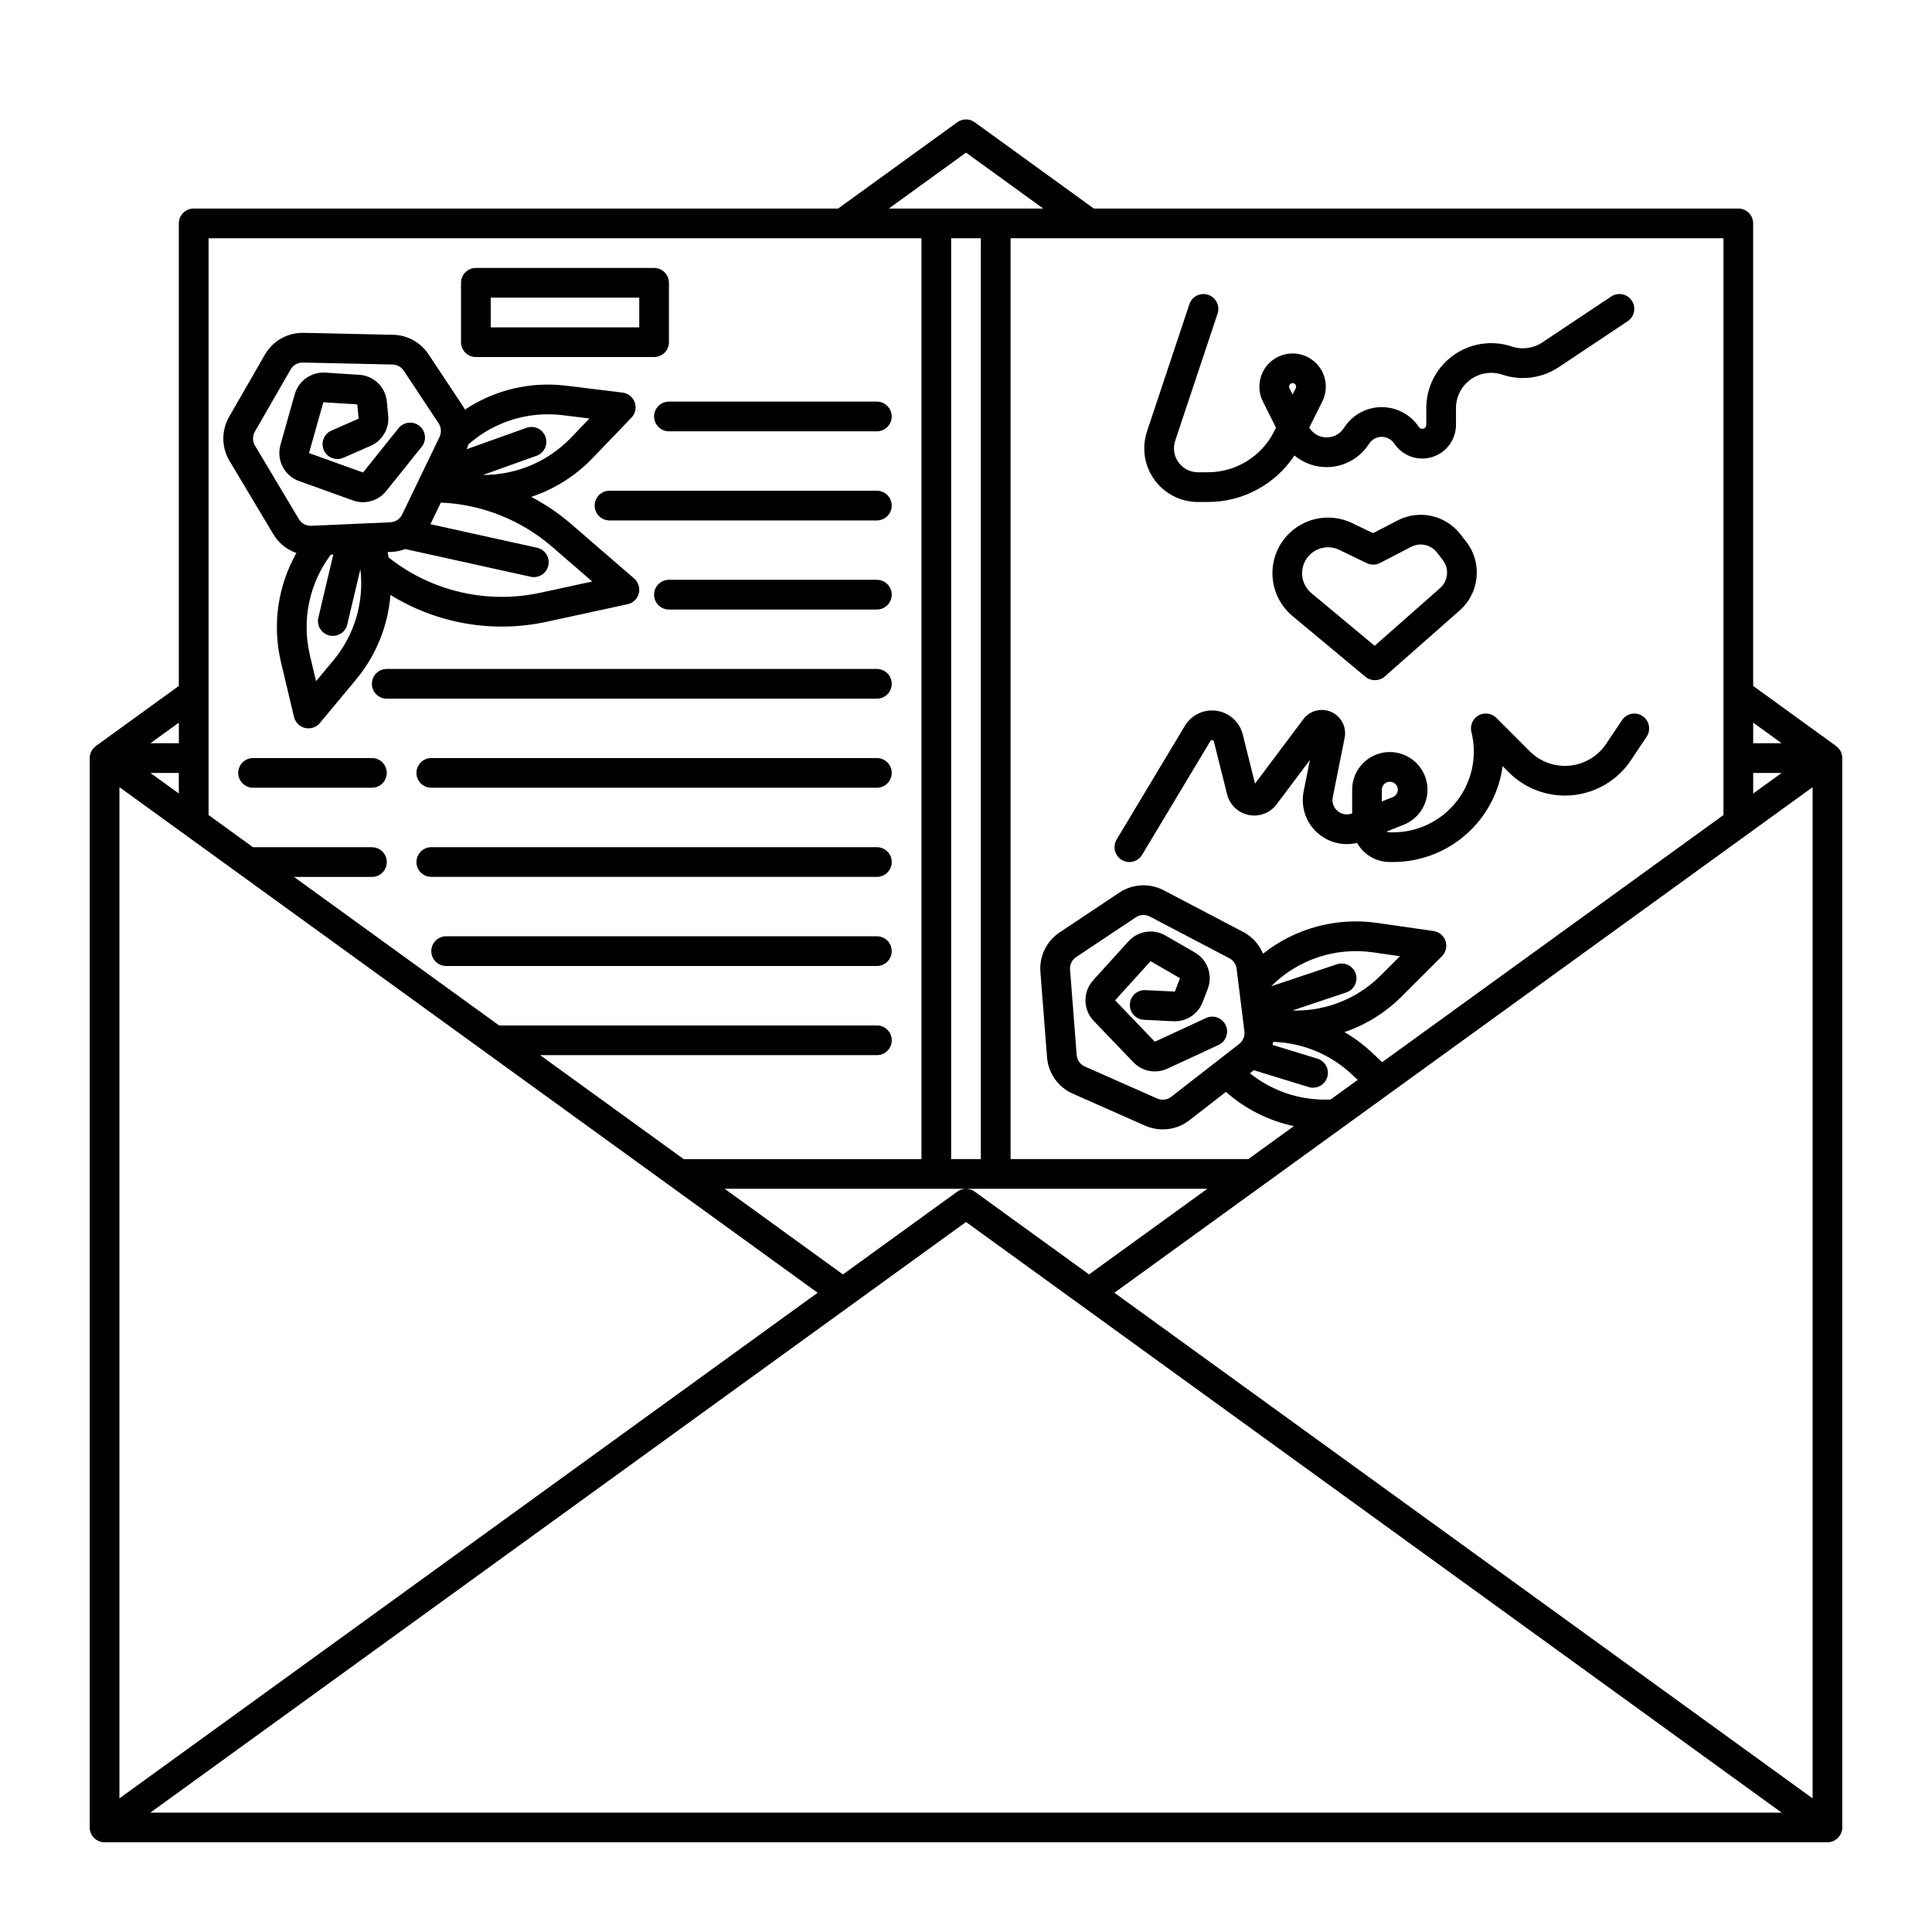 <?xml version="1.0" encoding="UTF-8"?>
<!-- Uploaded to: SVG Repo, www.svgrepo.com, Generator: SVG Repo Mixer Tools -->
<svg fill="#000000" width="800px" height="800px" version="1.1" viewBox="144 144 512 512" xmlns="http://www.w3.org/2000/svg">
 <g>
  <path d="m216.45 285.6c1.387 2.316 3.547 4.07 6.102 4.949-4.945 8.754-6.414 19.047-4.113 28.832l3.473 14.613h0.004c0.344 1.453 1.48 2.59 2.938 2.93 0.293 0.066 0.594 0.098 0.898 0.098 1.168 0 2.277-0.52 3.023-1.418l9.602-11.543c5.277-6.348 8.453-14.172 9.094-22.398 12.371 7.648 27.227 10.195 41.441 7.106l21.402-4.644c1.457-0.316 2.609-1.43 2.981-2.871 0.367-1.445-0.113-2.977-1.242-3.949l-16.559-14.324v-0.004c-3.281-2.84-6.879-5.289-10.727-7.297 6.133-2.035 11.68-5.519 16.168-10.164l10.41-10.836v0.004c1.035-1.078 1.371-2.644 0.871-4.047-0.5-1.406-1.75-2.406-3.231-2.59l-14.918-1.832v0.004c-9.418-1.168-18.945 1.078-26.848 6.336-0.137-0.242-0.258-0.492-0.414-0.723l-9.246-13.949c-2.086-3.144-5.578-5.07-9.348-5.156l-23.777-0.52v0.004c-4.207-0.086-8.129 2.125-10.234 5.773l-9.484 16.488c-2.074 3.613-2.039 8.07 0.102 11.652zm15.879 33.426-4.57 5.492-1.652-6.953v-0.004c-2.176-9.242-0.141-18.977 5.555-26.574l0.664-0.031-3.957 16.723h-0.004c-0.5 2.113 0.809 4.234 2.926 4.734 2.117 0.5 4.238-0.809 4.738-2.922l3.469-14.66v-0.004c1.047 8.711-1.547 17.465-7.168 24.199zm68.621-20.922-13.715 2.973c-14.133 3.07-28.898-0.355-40.238-9.336-0.082-0.477-0.176-0.953-0.277-1.43l1.082-0.051c1.223-0.059 2.43-0.316 3.574-0.758l33.254 7.348h-0.004c2.125 0.469 4.227-0.871 4.695-2.992 0.469-2.125-0.871-4.227-2.996-4.695l-28.258-6.246 2.762-5.727c10.879 0.473 21.281 4.609 29.512 11.738zm-7.84-44.074 7.106 0.871-4.953 5.156h-0.004c-6.035 6.246-14.344 9.785-23.031 9.805h-0.227l14.195-5.078v0.004c2.035-0.742 3.09-2.988 2.363-5.027-0.73-2.039-2.969-3.106-5.016-2.387l-15.91 5.688h0.004c0.199-0.426 0.371-0.863 0.52-1.312 6.828-6.023 15.91-8.836 24.945-7.719zm-81.574 4.371 9.484-16.488-0.004-0.004c0.652-1.129 1.859-1.828 3.164-1.828h0.078l23.777 0.52c1.195 0.027 2.301 0.637 2.961 1.633l9.242 13.949c0.707 1.074 0.801 2.438 0.246 3.598l-9.91 20.566c-0.582 1.207-1.785 2-3.125 2.059l-20.949 0.938c-1.34 0.066-2.609-0.617-3.293-1.77l-11.641-19.488c-0.676-1.133-0.688-2.543-0.031-3.684z"/>
  <path d="m270.11 238.62h47.234c1.043 0 2.043-0.414 2.781-1.152s1.152-1.738 1.152-2.781v-15.746c0-1.043-0.414-2.043-1.152-2.781-0.738-0.738-1.738-1.152-2.781-1.152h-47.234c-2.172 0-3.934 1.762-3.934 3.934v15.746c0 1.043 0.414 2.043 1.152 2.781s1.738 1.152 2.781 1.152zm3.938-15.742h39.359v7.871h-39.359z"/>
  <path d="m630.64 341.76c-0.016-0.016-0.027-0.039-0.047-0.051l-21.988-15.926v-122.58c0-1.047-0.414-2.047-1.152-2.785-0.738-0.738-1.738-1.152-2.781-1.152h-170.79l-31.578-22.867h0.004c-1.379-1-3.242-1-4.617 0l-31.578 22.867h-170.79c-2.172 0-3.934 1.762-3.934 3.938v122.58l-21.988 15.926c-0.02 0.012-0.027 0.035-0.047 0.051-0.992 0.734-1.578 1.898-1.582 3.137v283.39c0 1.043 0.414 2.043 1.152 2.781 0.738 0.738 1.738 1.152 2.785 1.152h456.58c1.043 0 2.043-0.414 2.781-1.152 0.738-0.738 1.152-1.738 1.152-2.781v-283.39c0-1.238-0.59-2.402-1.582-3.137zm-439.25 12.527-7.535-5.453h7.535zm-15.742-1.684 185.03 133.99-185.03 133.99zm228.29-145.47v244.04h-7.871v-244.04zm-3.938 251.91h63.949l-31.336 22.691-30.309-21.941c-1.375-1-3.238-1-4.617 0l-30.301 21.941-31.332-22.691zm0 8.797 216.14 156.52h-432.29zm39.324 18.754 185.03-133.98v267.97zm35.918-58.172 1.027-0.801 14.547 4.453v0.004c2.082 0.637 4.281-0.535 4.918-2.613 0.637-2.078-0.531-4.277-2.613-4.914l-11.887-3.641c0.074-0.262 0.125-0.531 0.18-0.801h0.004c7.828 0.23 15.297 3.348 20.973 8.746l1.406 1.332-7.16 5.184v0.004c-7.742 0.379-15.355-2.098-21.398-6.953zm11.305-16.648 14.242-4.769c2.059-0.691 3.172-2.922 2.481-4.984s-2.922-3.172-4.981-2.481l-17.422 5.836h-0.004c7.09-7.109 17.129-10.441 27.062-8.984l7.078 1.016-5.059 5.055-0.004 0.004c-5.977 6-14.105 9.359-22.574 9.336-0.281 0-0.551-0.023-0.824-0.027zm-12.766 5.547c0.16 1.277-0.363 2.539-1.375 3.332l-18.027 14.008c-1.059 0.824-2.488 1-3.715 0.457l-19.172-8.484c-1.227-0.539-2.059-1.711-2.16-3.047l-1.758-22.625h-0.004c-0.102-1.316 0.516-2.586 1.613-3.32l15.828-10.547c1.113-0.738 2.539-0.816 3.719-0.195l21.059 11.043c1.059 0.555 1.777 1.594 1.926 2.781zm134.83-68.484h7.535l-7.535 5.453zm7.535-7.871-7.535-0.004v-5.457zm-15.406 19.023-90.457 65.5-2.481-2.348h0.004c-2.277-2.16-4.797-4.047-7.512-5.617 5.727-1.961 10.93-5.211 15.207-9.496l10.629-10.617c1.055-1.055 1.422-2.613 0.953-4.027-0.473-1.414-1.699-2.441-3.176-2.652l-14.867-2.137c-10.801-1.582-21.773 1.367-30.324 8.148-1.031-2.481-2.894-4.527-5.273-5.777l-21.059-11.035c-3.731-1.957-8.234-1.723-11.738 0.613l-15.828 10.543c-3.473 2.316-5.422 6.324-5.098 10.48l1.758 22.625c0.324 4.227 2.949 7.934 6.824 9.645l19.18 8.48c3.875 1.715 8.383 1.16 11.727-1.441l9.676-7.516c5.117 4.531 11.32 7.656 18.008 9.074l-12.07 8.738h-63.012v-244.04h188.93zm-200.73-175.54 20.465 14.82h-40.934zm-200.74 22.691h188.93v244.04h-63.012l-38.047-27.555h89.25c2.172 0 3.938-1.762 3.938-3.934 0-2.176-1.766-3.938-3.938-3.938h-100.12l-54.355-39.359h20.652c2.172 0 3.934-1.762 3.934-3.938 0-2.172-1.762-3.934-3.934-3.934h-31.488-0.031l-11.777-8.527zm-7.871 128.37v5.453h-7.535z"/>
  <path d="m531.04 285.6c-3.934-5.094-10.945-6.641-16.656-3.68l-6.512 3.375-5.527-2.664v-0.004c-3.109-1.5-6.648-1.859-10-1.02-3.348 0.844-6.293 2.836-8.324 5.629-2.199 3.027-3.16 6.781-2.699 10.492 0.461 3.715 2.316 7.113 5.188 9.516l19.352 16.109c1.492 1.238 3.664 1.207 5.117-0.074l19.895-17.547c5.246-4.648 6-12.562 1.727-18.121zm-5.383 14.23-17.359 15.316-16.758-13.953c-2.664-2.219-3.258-6.078-1.379-8.996 1.875-2.918 5.633-3.981 8.758-2.477l7.301 3.519c1.117 0.539 2.422 0.52 3.523-0.051l8.258-4.281v0.004c2.332-1.211 5.199-0.578 6.805 1.5l1.555 2.008v0.004c1.746 2.269 1.438 5.504-0.703 7.406z"/>
  <path d="m441.27 371.89c0.895 0.535 1.969 0.695 2.981 0.441s1.883-0.898 2.418-1.793l18.082-30.133c0.094-0.199 0.312-0.301 0.523-0.25 0.219 0.016 0.395 0.18 0.43 0.395l3.492 13.961h-0.004c0.695 2.773 2.922 4.902 5.727 5.469 2.805 0.566 5.684-0.531 7.398-2.82l8.82-11.758-1.664 8.328v0.004c-0.781 3.902 0.477 7.934 3.344 10.695 2.863 2.762 6.941 3.875 10.812 2.953 1.773 3.133 5.09 5.066 8.688 5.066h0.859c7.094-0.004 13.945-2.582 19.281-7.254 5.34-4.668 8.805-11.117 9.758-18.148l1.625 1.625c4.457 4.457 10.676 6.684 16.949 6.062 6.273-0.621 11.938-4.023 15.434-9.27l4.172-6.258v0.004c1.191-1.809 0.699-4.242-1.105-5.441-1.801-1.203-4.234-0.723-5.445 1.074l-4.172 6.258 0.004-0.004c-2.191 3.285-5.734 5.414-9.66 5.801-3.93 0.391-7.82-1.004-10.613-3.793l-8.863-8.863c-1.25-1.25-3.184-1.512-4.723-0.641-1.539 0.871-2.309 2.664-1.879 4.383 1.602 6.391 0.164 13.168-3.891 18.363-4.059 5.195-10.281 8.23-16.871 8.234h-0.855c-0.305 0-0.602-0.066-0.879-0.191l4.582-1.832v-0.004c3.891-1.555 6.394-5.371 6.273-9.559-0.125-4.188-2.848-7.852-6.82-9.176-3.047-1.016-6.391-0.508-8.996 1.367-2.602 1.879-4.144 4.891-4.144 8.098v6.266c-1.297 0.52-2.773 0.285-3.848-0.605-1.074-0.895-1.574-2.305-1.297-3.672l3.156-15.77h-0.004c0.562-2.816-0.898-5.648-3.523-6.82-2.621-1.172-5.707-0.375-7.43 1.922l-12.793 17.059-3.258-13.027c-0.824-3.293-3.547-5.766-6.906-6.266-3.356-0.5-6.684 1.074-8.43 3.984l-18.086 30.133c-0.535 0.895-0.695 1.969-0.441 2.981 0.254 1.012 0.898 1.883 1.793 2.422zm68.938-18.605c-0.008-0.68 0.32-1.32 0.875-1.711 0.355-0.258 0.781-0.398 1.223-0.402 0.23 0 0.461 0.039 0.68 0.113 0.84 0.281 1.414 1.055 1.441 1.941 0.027 0.883-0.504 1.691-1.324 2.019l-2.894 1.156z"/>
  <path d="m461.46 277.03h2.57-0.004c9.262 0.035 17.914-4.602 23.02-12.324 2.902 2.414 6.691 3.484 10.43 2.945 3.738-0.543 7.07-2.644 9.168-5.785l0.219-0.328-0.004 0.004c0.738-1.109 1.98-1.773 3.312-1.773 1.328 0 2.57 0.664 3.309 1.773 2.184 3.273 6.258 4.734 10.027 3.594 3.766-1.141 6.344-4.613 6.344-8.551v-4.445c0-3 1.438-5.816 3.871-7.57 2.434-1.758 5.562-2.234 8.406-1.285 5.035 1.699 10.574 0.957 14.984-2.004l18.219-12.145c0.875-0.574 1.484-1.477 1.691-2.504s-0.004-2.094-0.582-2.965c-0.582-0.871-1.488-1.477-2.516-1.68-1.027-0.199-2.094 0.016-2.961 0.602l-18.219 12.145c-2.391 1.605-5.394 2.008-8.125 1.086-5.246-1.746-11.012-0.867-15.496 2.367-4.488 3.231-7.144 8.426-7.144 13.953v4.445c0 0.469-0.309 0.879-0.758 1.016-0.445 0.137-0.93-0.035-1.191-0.426-2.199-3.297-5.898-5.281-9.863-5.281-3.961 0-7.66 1.984-9.859 5.281l-0.219 0.328c-1.023 1.539-2.762 2.449-4.609 2.414-1.848-0.039-3.551-1.016-4.516-2.59l3.461-6.918v-0.004c1.363-2.727 1.219-5.969-0.387-8.562-1.602-2.594-4.434-4.172-7.484-4.172s-5.883 1.578-7.488 4.172c-1.602 2.594-1.746 5.836-0.383 8.562l3.473 6.941-0.438 0.875-0.004 0.004c-1.633 3.293-4.156 6.062-7.281 7.996-3.125 1.93-6.731 2.949-10.406 2.938h-2.57c-2.039-0.004-3.953-0.984-5.144-2.637-1.195-1.656-1.52-3.781-0.875-5.719l11.234-33.691c0.688-2.062-0.426-4.293-2.488-4.981s-4.293 0.43-4.981 2.492l-11.234 33.699h0.004c-1.445 4.336-0.719 9.102 1.953 12.809 2.672 3.707 6.965 5.902 11.535 5.902zm24.305-31.047c0.258-0.426 0.809-0.566 1.242-0.324 0.438 0.242 0.602 0.785 0.379 1.227l-0.832 1.66-0.832-1.66c-0.152-0.285-0.137-0.629 0.043-0.902z"/>
  <path d="m223.23 271.48 14.312 5.141c3.164 1.137 6.699 0.137 8.801-2.484l9.348-11.656h0.004c0.688-0.809 1.016-1.863 0.914-2.922-0.102-1.059-0.629-2.031-1.457-2.695-0.828-0.664-1.891-0.965-2.945-0.832-1.059 0.129-2.012 0.684-2.656 1.531l-9.348 11.656-14.312-5.148 3.793-13.469 9.004 0.574 0.352 3.773-7.195 3.148v0.004c-1.992 0.871-2.902 3.191-2.031 5.184s3.195 2.898 5.184 2.027l7.195-3.148h0.004c3.113-1.355 5-4.559 4.68-7.941l-0.352-3.773c-0.344-3.867-3.465-6.898-7.336-7.125l-9.004-0.574c-3.699-0.219-7.055 2.16-8.078 5.723l-3.793 13.465c-1.105 3.977 1.039 8.137 4.918 9.543z"/>
  <path d="m463.6 413.79-13.555 6.277-10.527-10.973 9.387-10.371 7.809 4.519-1.363 3.535-7.844-0.383-0.004 0.004c-2.152-0.082-3.973 1.586-4.078 3.738-0.105 2.156 1.543 3.992 3.695 4.121l7.844 0.383c3.394 0.172 6.512-1.855 7.731-5.027l1.363-3.535c1.41-3.617-0.035-7.719-3.402-9.648l-7.809-4.516v-0.004c-3.215-1.844-7.281-1.207-9.781 1.531l-9.387 10.371 0.004 0.004c-2.762 3.066-2.695 7.746 0.156 10.73l10.527 10.973c2.328 2.426 5.938 3.106 8.988 1.691l13.559-6.277c1.973-0.914 2.832-3.254 1.918-5.227-0.914-1.973-3.254-2.832-5.227-1.918z"/>
  <path d="m376.38 392.12h-114.14c-2.176 0-3.938 1.766-3.938 3.938s1.762 3.938 3.938 3.938h114.14c2.172 0 3.938-1.766 3.938-3.938s-1.766-3.938-3.938-3.938z"/>
  <path d="m242.56 344.89h-31.488c-2.176 0-3.938 1.762-3.938 3.938 0 2.172 1.762 3.934 3.938 3.934h31.488c2.172 0 3.934-1.762 3.934-3.934 0-2.176-1.762-3.938-3.934-3.938z"/>
  <path d="m376.38 368.51h-118.08c-2.172 0-3.934 1.762-3.934 3.934 0 2.176 1.762 3.938 3.934 3.938h118.08c2.172 0 3.938-1.762 3.938-3.938 0-2.172-1.766-3.934-3.938-3.934z"/>
  <path d="m376.38 344.89h-118.08c-2.172 0-3.934 1.762-3.934 3.938 0 2.172 1.762 3.934 3.934 3.934h118.08c2.172 0 3.938-1.762 3.938-3.934 0-2.176-1.766-3.938-3.938-3.938z"/>
  <path d="m376.38 321.28h-129.89c-2.172 0-3.934 1.762-3.934 3.938 0 2.172 1.762 3.934 3.934 3.934h129.89c2.172 0 3.938-1.762 3.938-3.934 0-2.176-1.766-3.938-3.938-3.938z"/>
  <path d="m376.38 297.66h-55.105c-2.172 0-3.934 1.762-3.934 3.934 0 2.176 1.762 3.938 3.934 3.938h55.105c2.172 0 3.938-1.762 3.938-3.938 0-2.172-1.766-3.934-3.938-3.934z"/>
  <path d="m376.38 274.05h-70.848c-2.176 0-3.938 1.762-3.938 3.934 0 2.176 1.762 3.938 3.938 3.938h70.848c2.172 0 3.938-1.762 3.938-3.938 0-2.172-1.766-3.934-3.938-3.934z"/>
  <path d="m317.34 254.37c0 1.043 0.414 2.043 1.152 2.781 0.738 0.738 1.738 1.152 2.781 1.152h55.105c2.172 0 3.938-1.762 3.938-3.934 0-2.176-1.766-3.938-3.938-3.938h-55.105c-2.172 0-3.934 1.762-3.934 3.938z"/>
 </g>
</svg>